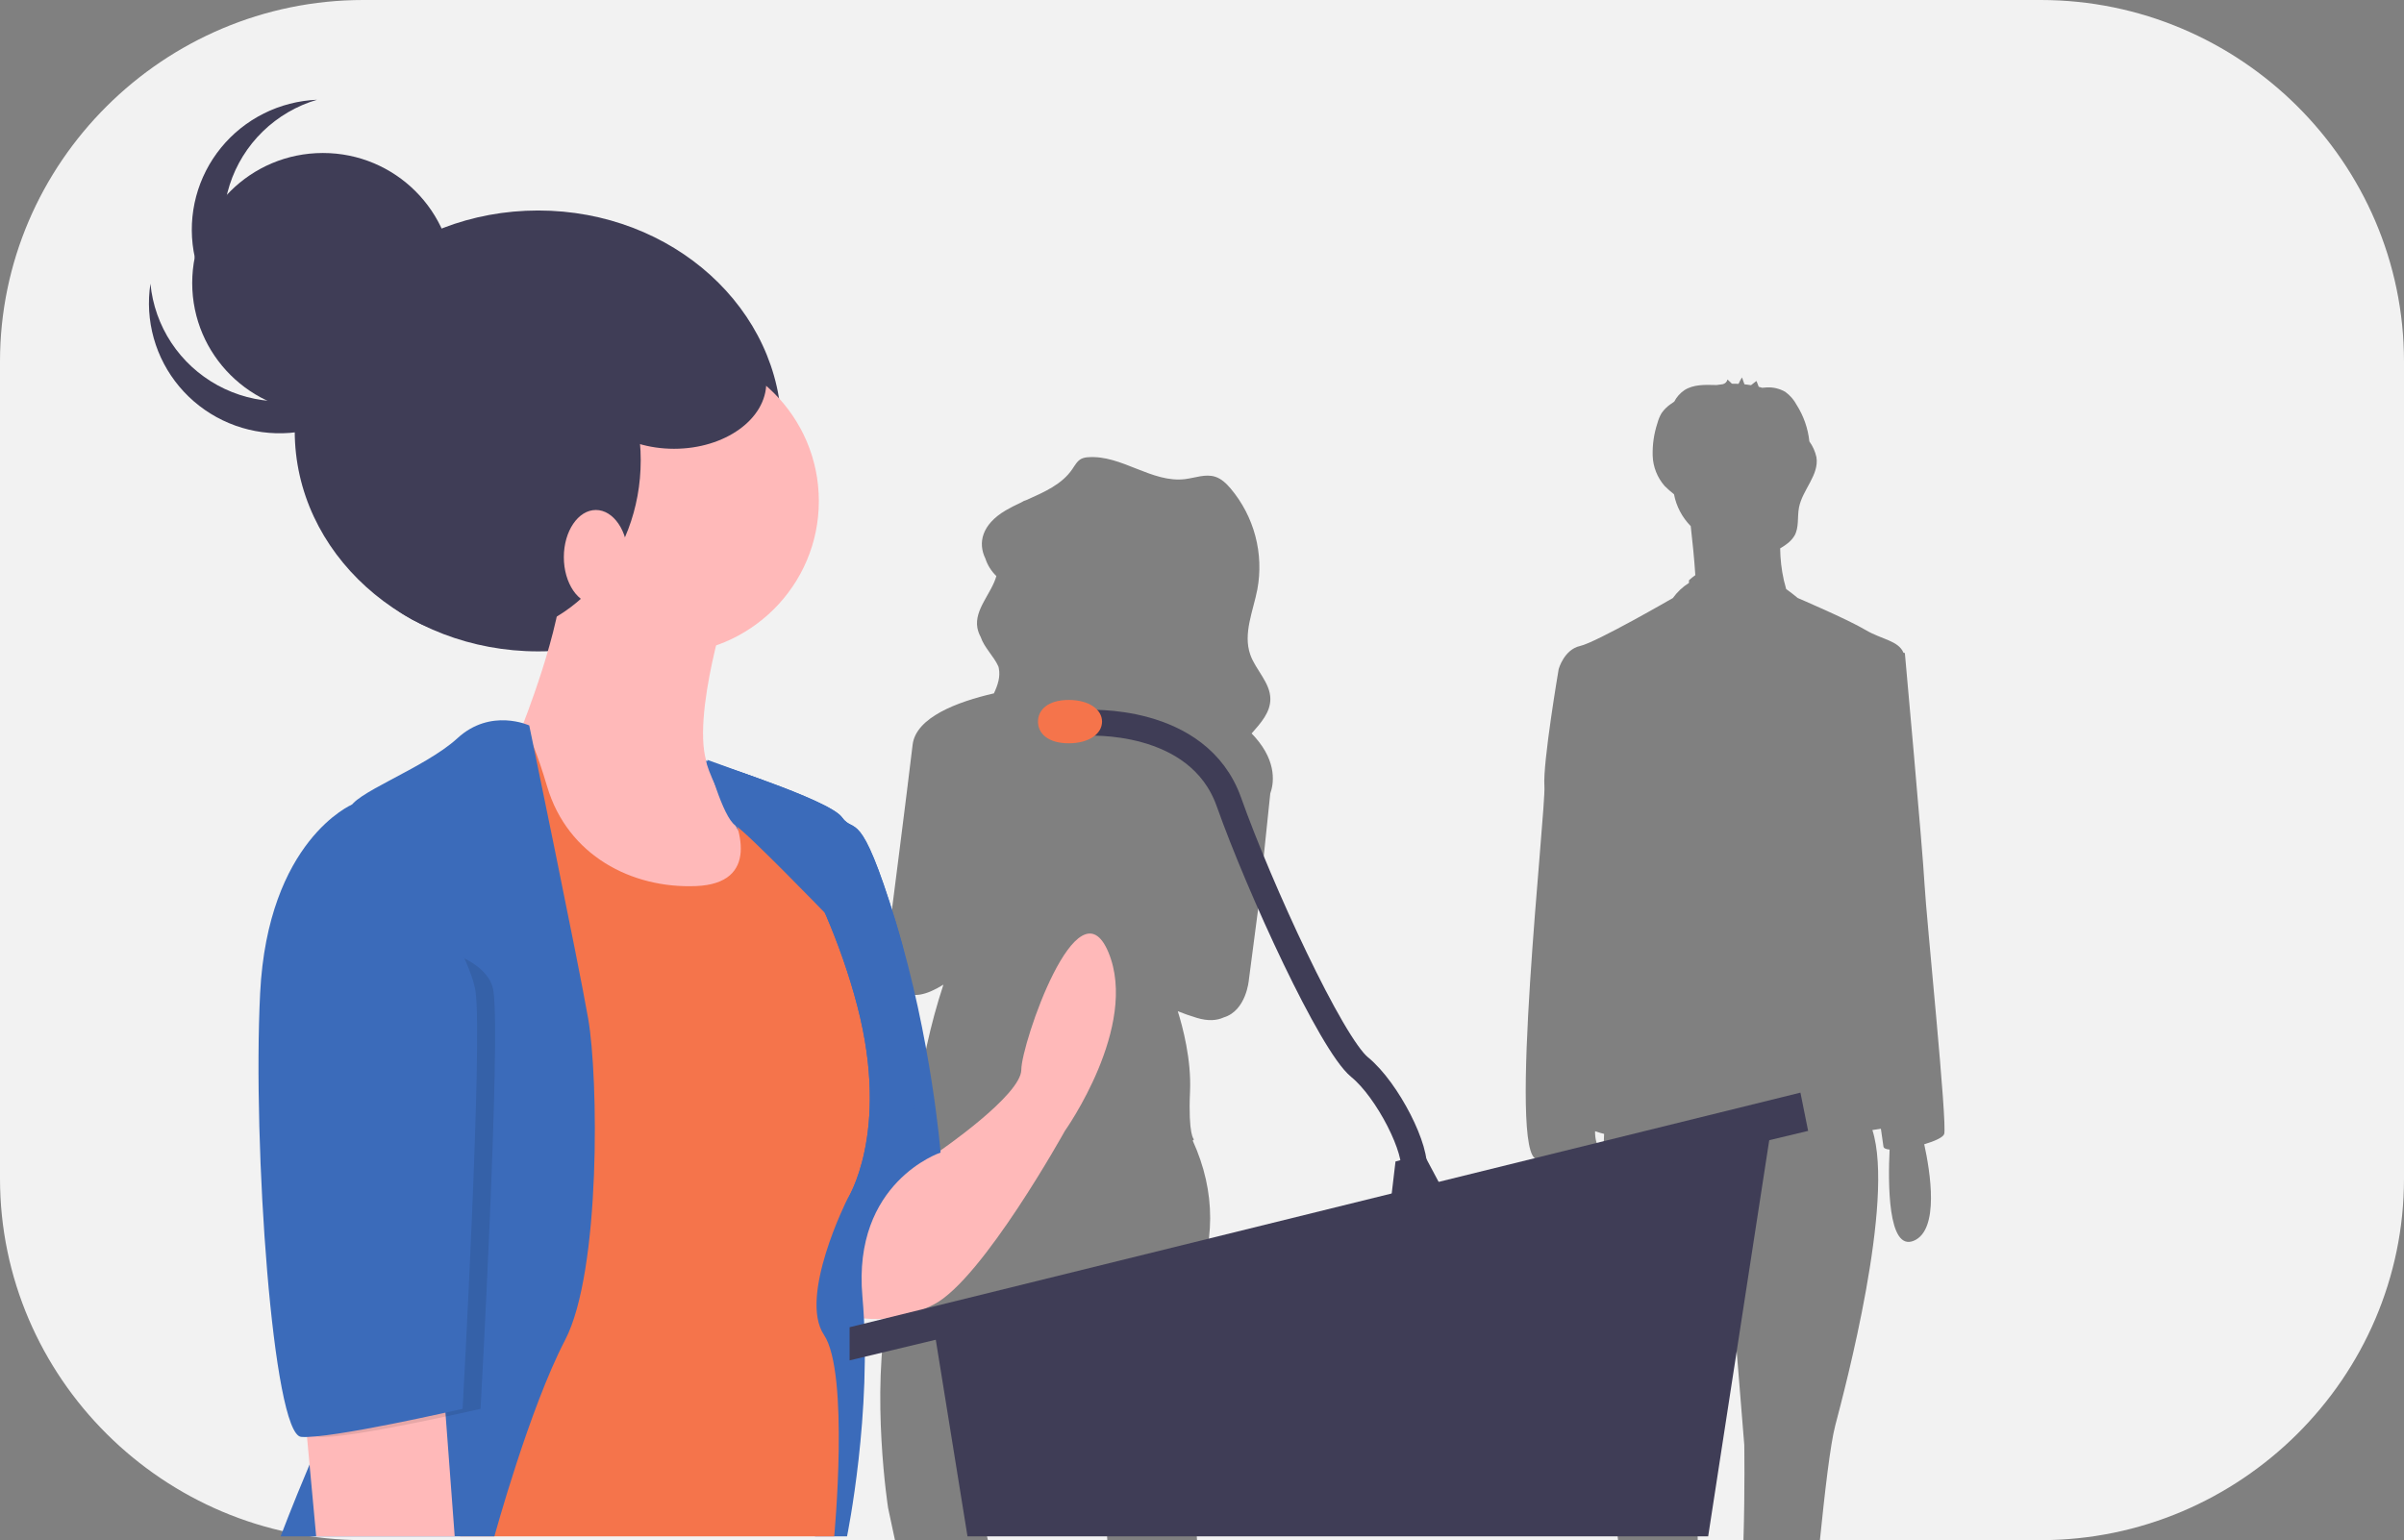 <?xml version="1.0" encoding="UTF-8"?> <svg xmlns="http://www.w3.org/2000/svg" width="465" height="298" viewBox="0 0 465 298" fill="none"><rect x="0" y="0" width="465" height="298" fill="#808080" stroke="none"/><g clip-path="url(#clip0_2087_1029)"><path d="M337.39 279.575L334.974 249.688L328.07 281.293C328.07 281.293 328.161 289.266 328.39 298H337.234C337.532 288.016 337.39 279.575 337.39 279.575Z" fill="#F2F2F2"></path><path d="M213.161 290.204C212.481 287.409 212.001 284.57 211.725 281.707L210.759 271.369C210.352 268.537 209.935 266.043 209.515 263.841C206.438 248.14 203.261 247.572 203.261 247.572C203.124 247.676 202.991 247.791 202.855 247.91C202.482 248.248 202.134 248.614 201.815 249.003C196.755 255.403 193.323 272.003 191.519 283.015C190.523 289.098 190.027 293.475 190.027 293.475C190.027 293.475 190.478 295.34 191.093 298H214.182C214.094 295.374 213.753 292.764 213.161 290.204Z" fill="#F2F2F2"></path><path d="M394.715 0H70.285C31.628 0 0 31.478 0 69.951V228.049C0 266.522 31.628 298 70.285 298H173.112L171.785 291.783C171.785 291.783 168.372 269.863 171.785 252.774C172.887 247.412 173.643 241.985 174.049 236.527C174.476 230.366 175.488 224.258 177.071 218.286C177.161 217.941 177.263 217.6 177.357 217.256C176.525 217.031 176.142 216.851 176.336 216.737C176.869 216.423 177.162 215.463 177.308 214.245C178.217 206.181 179.951 198.23 182.482 190.516C179.034 192.671 176.744 192.9 175.245 192.065C169.977 190.633 172.164 178.842 172.164 178.842C172.164 178.842 175.438 153.34 176.525 144.106C177.15 138.798 185.161 135.79 192.252 134.157C192.999 132.562 193.537 130.955 193.195 129.269C193.172 129.156 193.139 129.046 193.109 128.935C192.207 126.942 190.374 125.302 189.687 123.238C189.382 122.683 189.167 122.083 189.051 121.461C188.441 117.922 191.766 114.865 192.725 111.462C191.747 110.522 191.017 109.357 190.599 108.07C189.138 105.088 189.85 101.509 194.541 98.746C195.477 98.194 196.47 97.707 197.478 97.24C197.847 97.003 198.248 96.819 198.67 96.696C202.026 95.185 205.4 93.723 207.408 90.781C207.926 90.024 208.379 89.145 209.216 88.747C209.61 88.579 210.032 88.485 210.461 88.469C216.928 87.975 222.784 93.495 229.22 92.704C231.17 92.464 233.16 91.648 235.032 92.235C236.261 92.621 237.221 93.561 238.048 94.533C240.297 97.206 241.926 100.34 242.818 103.711C243.71 107.082 243.843 110.608 243.208 114.036C242.392 118.256 240.408 122.605 241.838 126.665C242.889 129.649 245.702 132.07 245.722 135.225C245.738 137.822 243.886 139.894 242.097 141.915C242.329 142.151 242.556 142.395 242.777 142.644C247.15 147.603 246.324 151.835 245.707 153.529L245.707 153.53L243.458 175.127L241.562 189.616C241.562 189.616 241.093 195.563 236.677 196.867C235.39 197.459 233.705 197.615 231.49 196.944C230.052 196.509 228.841 196.073 227.813 195.65C228.785 198.739 230.457 205.044 230.185 211.164C229.806 219.709 230.944 220.452 230.944 220.452C230.872 220.54 230.792 220.619 230.703 220.689C235.207 230.594 235.249 240.757 230.565 250.916C225.255 262.433 230.944 289.182 230.944 289.182C230.944 289.182 231.349 293.355 231.531 298H312.974C311.679 285.704 310.123 273.394 309.431 272.018C308.292 269.749 309.739 232.377 310.279 219.396C310.039 219.336 309.804 219.274 309.583 219.211C309.198 219.101 308.852 218.987 308.532 218.869C308.516 219.53 308.586 220.19 308.741 220.833C309.22 221.946 308.071 222.764 306.117 223.322C307.254 228.841 308.657 239.111 303.909 241.1C299.024 243.147 298.927 230.714 299.195 224.233C298.579 224.256 297.961 224.268 297.351 224.268C291.483 224.268 299.076 156.593 298.731 152.128C298.386 147.662 301.493 129.455 301.493 129.455C301.493 129.455 302.528 125.676 305.635 124.989C308.741 124.302 323.583 115.714 323.583 115.714C324.418 114.547 325.473 113.553 326.69 112.787V112.279C327.077 111.92 327.488 111.588 327.922 111.286C327.741 108.285 327.333 104.413 327.035 101.796C325.367 100.104 324.24 97.958 323.797 95.629C323.161 95.135 322.557 94.601 321.989 94.031C320.564 92.404 319.746 90.338 319.674 88.181C319.611 86.039 319.922 83.902 320.595 81.866C320.77 81.19 321.04 80.541 321.394 79.938C321.882 79.239 322.495 78.635 323.201 78.155C323.411 78 323.627 77.855 323.843 77.71C324.301 76.825 324.972 76.067 325.796 75.503C327.558 74.352 329.825 74.446 331.932 74.499C331.963 74.499 331.995 74.499 332.027 74.499C332.418 74.437 332.81 74.385 333.204 74.344C333.434 74.299 333.646 74.187 333.813 74.024C333.981 73.861 334.097 73.652 334.147 73.424C334.432 73.697 334.718 73.969 335.003 74.242C335.431 74.236 335.858 74.243 336.286 74.264C336.475 73.833 336.697 73.417 336.951 73.02C337.107 73.464 337.263 73.907 337.42 74.351C337.849 74.397 338.277 74.454 338.702 74.528C339.038 74.262 339.373 73.997 339.709 73.732C339.783 73.673 340.051 74.542 340.185 74.84C340.416 74.9 340.646 74.962 340.875 75.032C341.231 75.016 341.627 74.95 341.848 74.954C343.062 74.912 344.263 75.211 345.316 75.814C346.236 76.48 346.99 77.346 347.521 78.347C348.877 80.482 349.719 82.9 349.982 85.413C350.641 86.321 351.106 87.355 351.347 88.449C351.917 91.898 348.624 94.779 347.972 98.213C347.624 100.045 348.021 102.074 347.083 103.688C346.673 104.338 346.135 104.9 345.502 105.338C345.128 105.616 344.738 105.872 344.333 106.104C344.355 108.181 344.595 110.251 345.048 112.279L345.492 113.973C346.182 114.469 346.927 115.042 347.745 115.714C347.745 115.714 357.41 119.836 360.861 121.897C363.896 123.709 367.195 123.93 368.183 126.291L368.455 126.363C368.455 126.363 371.906 164.494 372.252 171.021C372.597 177.548 376.739 217.741 376.049 219.458C375.793 220.094 374.165 220.824 372.2 221.404C373.347 226.621 375.199 237.967 370.181 240.07C365.094 242.202 365.199 228.627 365.502 222.429C364.823 222.368 364.379 222.191 364.313 221.863C364.257 221.584 364.077 220.323 363.817 218.399C363.387 218.466 362.941 218.535 362.466 218.606C362.371 218.621 362.27 218.636 362.173 218.65C366.55 232.35 356.858 268.684 354.993 275.796C354.019 279.513 352.969 288.702 352.021 298H394.715C433.372 298 465 266.522 465 228.049V69.951C465 31.478 433.372 0 394.715 0Z" fill="#F2F2F2"></path><path d="M104.105 126.033C130.114 126.033 151.2 106.937 151.2 83.381C151.2 59.825 130.114 40.728 104.105 40.728C78.095 40.728 57.01 59.825 57.01 83.381C57.01 106.937 78.095 126.033 104.105 126.033Z" fill="#3F3D56"></path><path d="M181.688 222.759C181.688 222.759 197.551 211.905 197.551 206.971C197.551 202.038 208.458 169.968 214.406 184.276C220.355 198.584 205.979 218.812 205.979 218.812C205.979 218.812 190.115 247.428 180.696 252.362C171.277 257.296 163.346 254.336 163.346 254.336V241.014L172.409 227.665C173.434 226.154 174.816 224.917 176.434 224.062C178.052 223.207 179.856 222.759 181.688 222.759Z" fill="#FFB9B9"></path><path d="M136.598 147.192C136.598 147.192 160.371 154.674 162.85 158.127C165.329 161.581 166.32 155.661 173.26 178.356C180.201 201.051 181.936 223.007 181.936 223.007C181.936 223.007 164.833 228.68 166.816 250.882C168.799 273.084 163.841 297.26 163.841 297.26H157.653L144.012 255.323L160.371 191.677C160.371 191.677 137.115 152.539 136.598 147.192Z" fill="#3B6BBA"></path><path d="M128.643 126.551C145.07 126.551 158.387 113.297 158.387 96.948C158.387 80.599 145.07 67.346 128.643 67.346C112.215 67.346 98.898 80.599 98.898 96.948C98.898 113.297 112.215 126.551 128.643 126.551Z" fill="#FFB9B9"></path><path d="M140.044 119.151C140.044 119.151 131.617 146.78 139.053 150.727C146.489 154.674 154.917 172.436 154.917 172.436L142.027 186.744H112.283L98.898 171.942L93.445 146.78L100.881 140.859C100.881 140.859 108.813 121.124 108.813 110.763C108.813 100.402 140.044 119.151 140.044 119.151Z" fill="#FFB9B9"></path><path d="M142.524 149.74C142.524 149.74 136.575 148.26 140.046 154.18C143.516 160.101 146.986 170.955 134.593 171.448C122.199 171.942 109.806 165.528 105.84 152.207C101.874 138.886 100.387 139.872 98.9 140.366C97.412 140.859 81.549 157.14 81.549 157.14L87.002 187.73L88.985 297.26H161.362C161.362 297.26 164.337 265.684 159.379 258.283C154.422 250.882 163.841 232.134 163.841 232.134C163.841 232.134 172.268 219.306 165.824 194.637C159.379 169.968 145.003 149.74 142.524 149.74Z" fill="#F5744B"></path><path d="M102.37 140.366C102.37 140.366 94.933 136.912 88.489 142.832C82.044 148.753 67.668 153.687 67.668 156.647C67.668 159.607 80.061 243.975 71.634 258.776C63.206 273.578 54.283 297.26 54.283 297.26H95.634C95.634 297.26 102.37 272.591 109.31 259.27C116.25 245.948 115.754 208.452 113.771 197.104C111.789 185.756 102.37 140.366 102.37 140.366Z" fill="#3B6BBA"></path><path d="M58.744 271.111L61.158 297.26H87.951L85.514 264.697L58.744 271.111Z" fill="#FFB9B9"></path><path d="M180.695 257.297L187.14 297.26H330.407L342.801 216.84L180.695 257.297Z" fill="#3F3D56"></path><path d="M348.254 211.412L349.741 218.813L164.336 263.217V256.803L348.254 211.412Z" fill="#3F3D56"></path><path d="M269.929 224.733L268.938 233.12L279.844 231.64L275.382 223.253L269.929 224.733Z" fill="#3F3D56"></path><path d="M209.943 139.872C209.943 139.872 231.756 138.392 237.705 155.167C243.653 171.942 257.534 202.038 262.987 206.478C268.44 210.919 274.389 222.76 273.398 226.707" stroke="#3F3D56" stroke-width="5" stroke-miterlimit="10"></path><path d="M213.167 139.625C213.167 141.941 210.692 143.819 206.722 143.819C202.752 143.819 200.773 141.941 200.773 139.625C200.773 137.309 202.752 135.432 206.722 135.432C210.692 135.432 213.167 137.309 213.167 139.625Z" fill="#F5744B"></path><path d="M176.483 216.593C176.483 216.593 180.201 201.051 173.26 178.356C166.32 155.661 165.329 161.581 162.85 158.127C160.371 154.674 136.598 147.192 136.598 147.192C136.768 148.949 139.393 154.355 142.841 160.821C142.221 158.49 141.28 156.256 140.046 154.18C136.576 148.26 142.525 149.74 142.525 149.74C145.003 149.74 159.38 169.969 165.824 194.637C172.269 219.306 163.841 232.134 163.841 232.134L176.483 216.593Z" fill="#3B6BBA"></path><path d="M136.822 147.026C136.822 147.026 139.757 158.106 142.256 159.72C144.754 161.334 159.571 176.655 159.571 176.655L157.643 164.295L149.711 152.454L147.602 150.93L136.822 147.026Z" fill="#3B6BBA"></path><path opacity="0.1" d="M70.891 181.069L71.582 155.66C71.582 155.66 55.275 162.567 53.788 192.17C52.3 221.773 56.266 277.524 61.719 278.018C67.173 278.511 92.951 272.591 92.951 272.591C92.951 272.591 96.917 201.051 95.43 191.677C93.942 182.303 70.891 181.069 70.891 181.069Z" fill="black"></path><path d="M72.129 155.66H68.111C68.111 155.66 51.804 162.567 50.317 192.17C48.83 221.773 52.796 277.524 58.249 278.018C63.702 278.511 89.48 272.591 89.48 272.591C89.48 272.591 93.446 201.051 91.959 191.677C90.472 182.303 72.129 155.66 72.129 155.66Z" fill="#3B6BBA"></path><path d="M93.198 123.344C110.173 123.344 123.934 107.992 123.934 89.054C123.934 70.117 110.173 54.765 93.198 54.765C76.224 54.765 62.463 70.117 62.463 89.054C62.463 107.992 76.224 123.344 93.198 123.344Z" fill="#3F3D56"></path><path d="M115.259 116.931C118.682 116.931 121.456 112.844 121.456 107.803C121.456 102.762 118.682 98.676 115.259 98.676C111.837 98.676 109.062 102.762 109.062 107.803C109.062 112.844 111.837 116.931 115.259 116.931Z" fill="#FFB9B9"></path><path d="M62.462 79.927C76.425 79.927 87.745 68.662 87.745 54.765C87.745 40.868 76.425 29.602 62.462 29.602C48.499 29.602 37.18 40.868 37.18 54.765C37.18 68.662 48.499 79.927 62.462 79.927Z" fill="#3F3D56"></path><path d="M65.73 74.922C62.057 76.782 57.983 77.72 53.863 77.655C49.742 77.59 45.7 76.523 42.089 74.547C38.478 72.572 35.406 69.748 33.142 66.32C30.878 62.894 29.49 58.968 29.099 54.885C28.559 58.409 28.778 62.008 29.741 65.441C30.704 68.875 32.39 72.066 34.686 74.803C36.982 77.539 39.836 79.759 43.059 81.314C46.282 82.87 49.801 83.726 53.381 83.826C56.962 83.926 60.523 83.268 63.829 81.894C67.135 80.521 70.109 78.464 72.556 75.86C75.002 73.256 76.865 70.164 78.02 66.789C79.175 63.415 79.596 59.834 79.256 56.285C78.654 60.239 77.113 63.992 74.761 67.234C72.408 70.475 69.312 73.111 65.73 74.922Z" fill="#3F3D56"></path><path d="M48.593 58.924C46.054 55.693 44.347 51.894 43.621 47.856C42.895 43.819 43.172 39.666 44.427 35.76C45.682 31.853 47.878 28.311 50.823 25.443C53.768 22.574 57.373 20.465 61.324 19.3C57.745 19.449 54.239 20.353 51.037 21.952C47.836 23.552 45.013 25.81 42.755 28.578C40.497 31.345 38.855 34.559 37.94 38.006C37.024 41.452 36.855 45.053 37.443 48.57C38.031 52.087 39.364 55.439 41.352 58.404C43.341 61.369 45.94 63.88 48.977 65.77C52.015 67.66 55.421 68.886 58.97 69.367C62.52 69.848 66.131 69.572 69.566 68.559C65.552 68.73 61.555 67.945 57.907 66.269C54.259 64.593 51.066 62.075 48.593 58.924Z" fill="#3F3D56"></path><path d="M130.378 86.834C140.234 86.834 148.224 81.091 148.224 74.007C148.224 66.922 140.234 61.179 130.378 61.179C120.521 61.179 112.531 66.922 112.531 74.007C112.531 81.091 120.521 86.834 130.378 86.834Z" fill="#3F3D56"></path></g><defs><clipPath id="clip0_2087_1029"><rect width="465" height="298" fill="white"></rect></clipPath></defs></svg> 